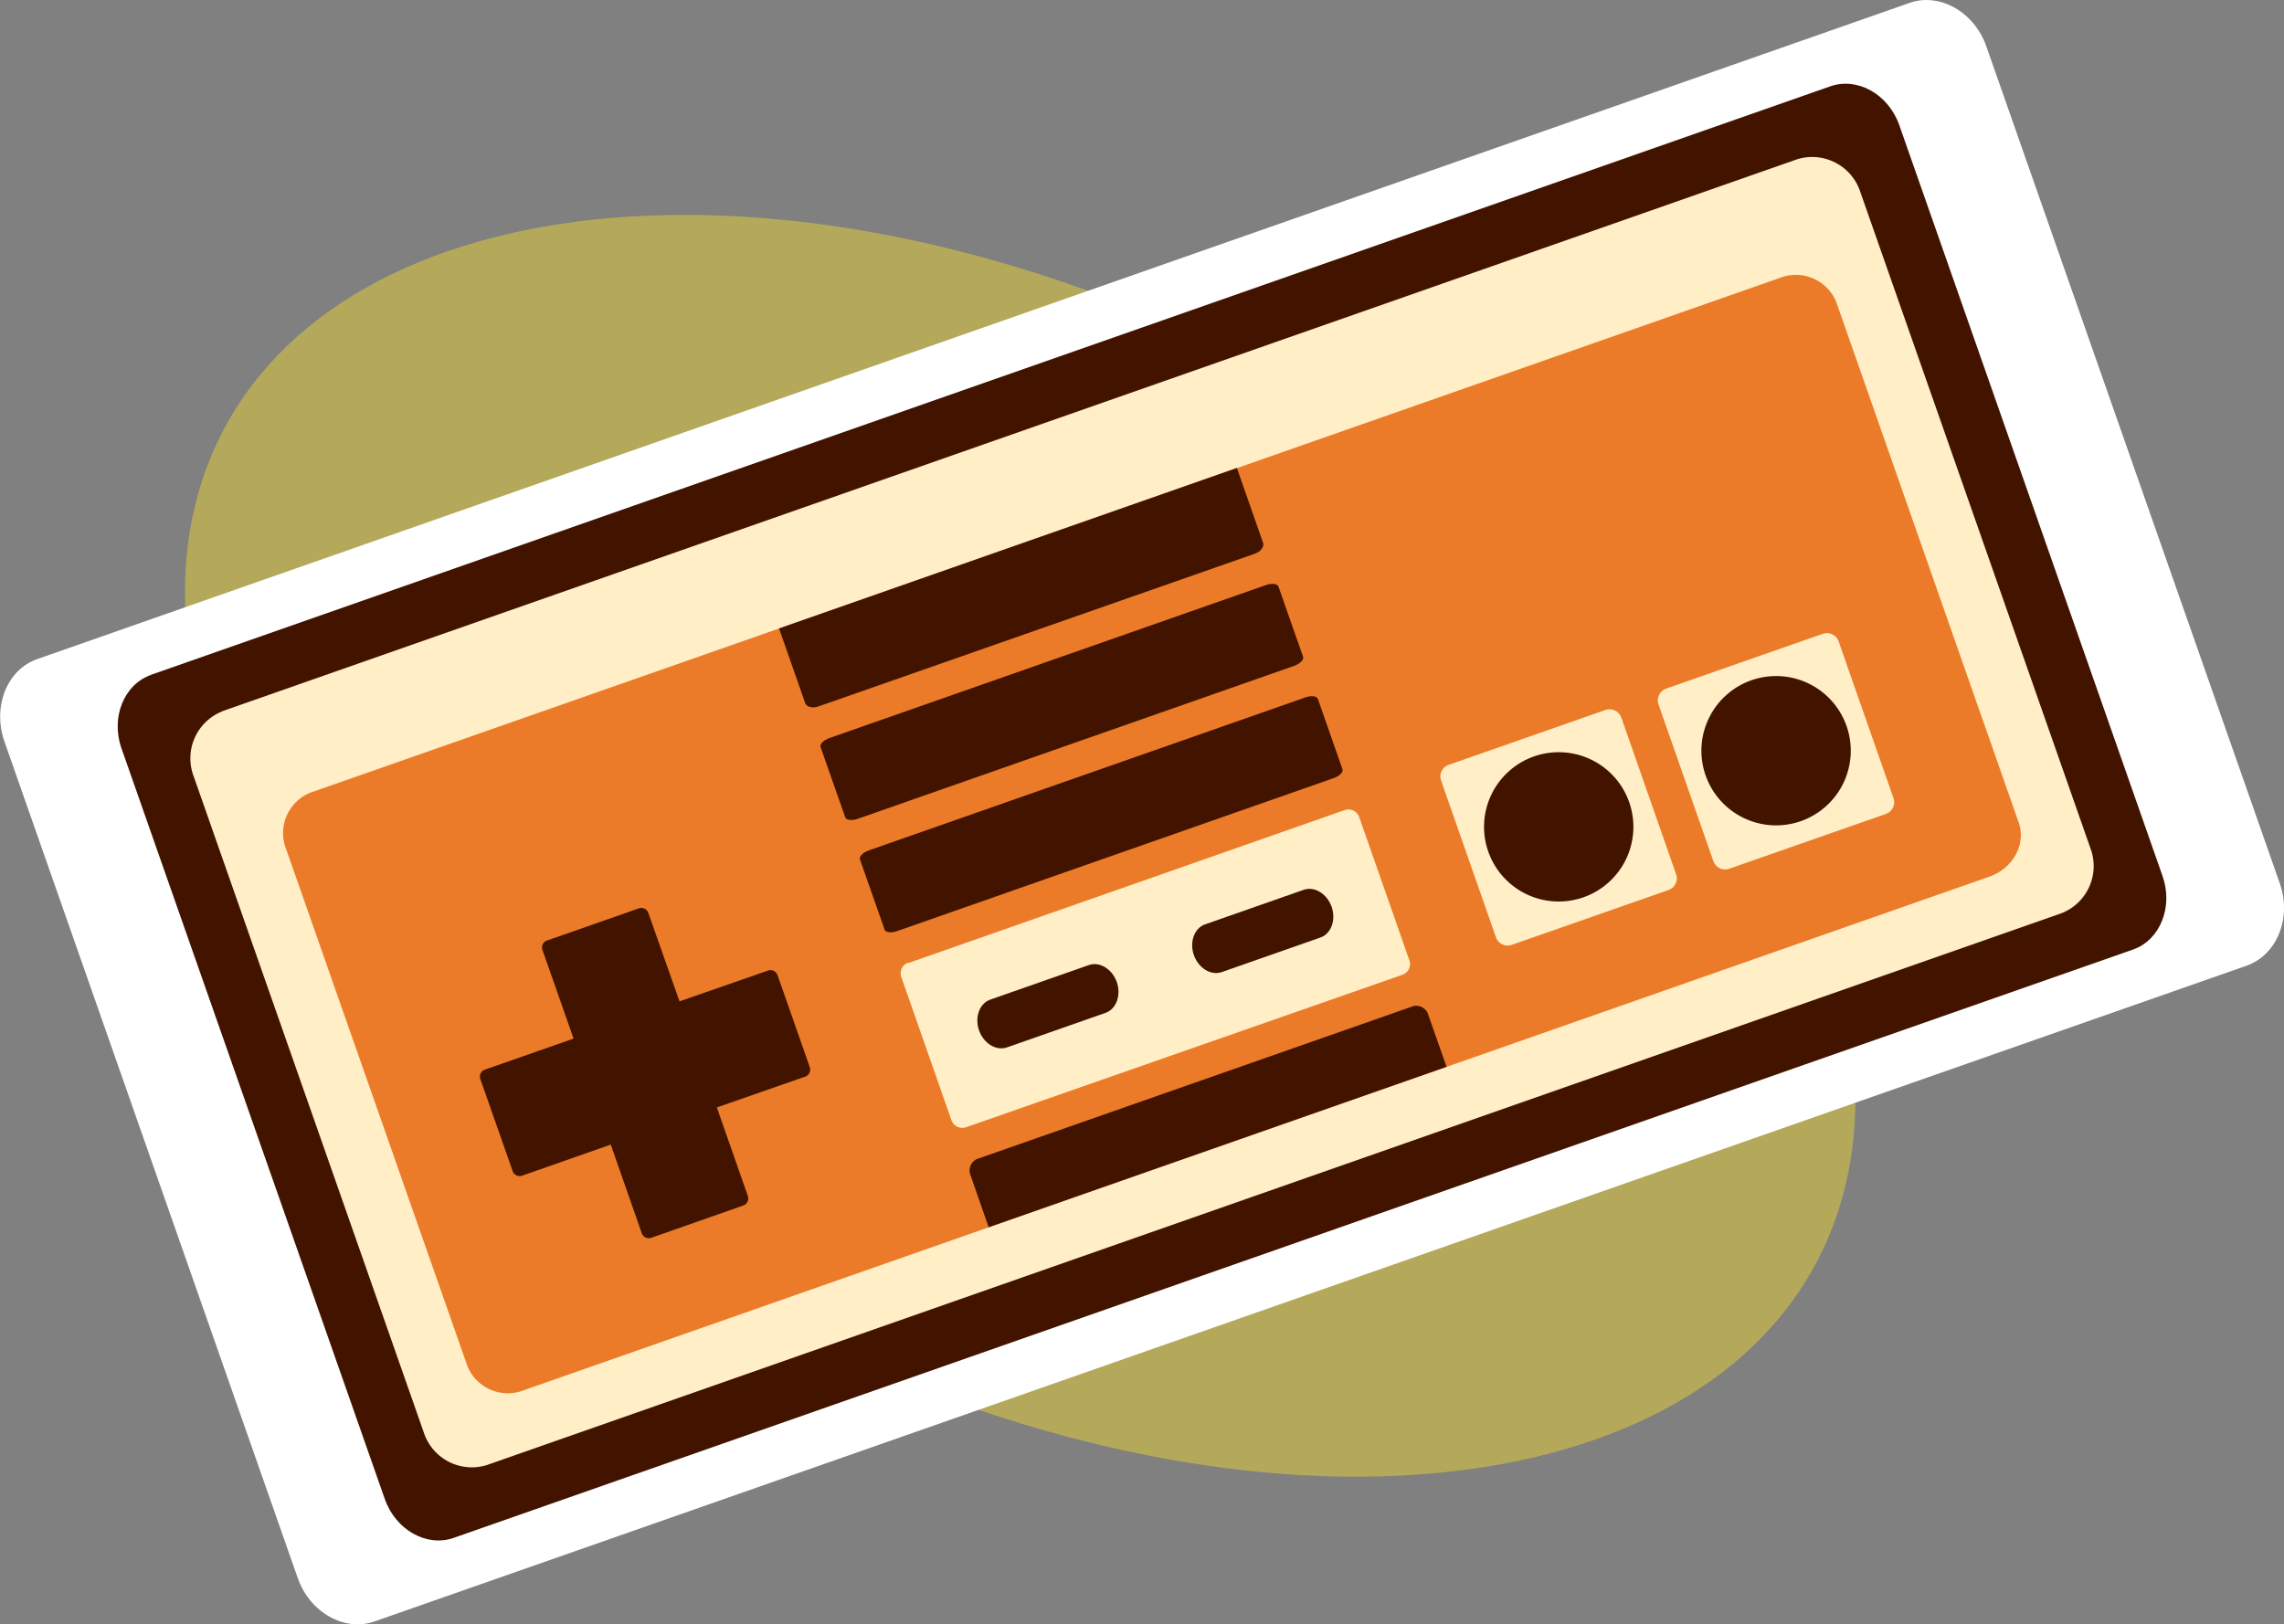 <svg id="Layer_1" data-name="Layer 1" xmlns="http://www.w3.org/2000/svg" viewBox="0 0 305.87 217.58"><rect x="0" y="0" width="305.87" height="217.58" fill="#808080" stroke="none"/><defs><style>.cls-1{fill:#b4a95a;}.cls-1,.cls-2,.cls-3,.cls-4,.cls-5{fill-rule:evenodd;}.cls-2{fill:#fff;}.cls-3{fill:#421400;}.cls-4{fill:#ffeec6;}.cls-5{fill:#eb7b29;}</style></defs><title>simple-logo</title><path class="cls-1" d="M156,43C216.84,69,257.47,121.45,246.76,160.25S178,209.48,117.21,183.55,15.76,105.14,26.48,66.35,95.2,17.12,156,43Z"/><path class="cls-2" d="M5,88.28,255.72.39c4-1.42,8.66,1.19,10.28,5.8l39.31,112.15c1.62,4.61-.37,9.54-4.41,11L50.16,217.19c-4,1.42-8.67-1.19-10.28-5.8L.56,99.23C-1,94.62.93,89.7,5,88.28Z"/><path class="cls-3" d="M20.22,90.39l224.9-78.83c3.63-1.27,7.78,1.07,9.23,5.2l35.26,100.6c1.45,4.13-.33,8.55-3.95,9.83L60.75,206c-3.62,1.27-7.77-1.07-9.22-5.21L16.26,100.22c-1.44-4.14.34-8.56,4-9.83Z"/><path class="cls-4" d="M29.81,95.25,240.66,21.34a6.78,6.78,0,0,1,8.48,4.4l30.8,87.86a6.78,6.78,0,0,1-3.88,8.73L65.21,196.24a6.77,6.77,0,0,1-8.47-4.4L25.94,104a6.77,6.77,0,0,1,3.87-8.73Z"/><path class="cls-5" d="M42.07,106,238.32,37.24a5.85,5.85,0,0,1,7.58,3.19l24.45,69.77c1,2.86-.76,6.12-3.92,7.22L70.18,186.21A5.85,5.85,0,0,1,62.6,183L38.15,113.26A5.85,5.85,0,0,1,42.07,106Z"/><path class="cls-3" d="M73.21,126l12.36-4.33a1,1,0,0,1,1.25.6L91,134.13,102.87,130a1,1,0,0,1,1.25.6l4.33,12.36a1,1,0,0,1-.6,1.25L96,148.34l4.16,11.89a1,1,0,0,1-.6,1.24l-12.36,4.34a1,1,0,0,1-1.25-.6l-4.16-11.89-11.89,4.17a1,1,0,0,1-1.24-.6l-4.34-12.36a1,1,0,0,1,.6-1.25l11.89-4.16-4.17-11.89a1,1,0,0,1,.6-1.25Z"/><path class="cls-4" d="M194,102.45l21-7.35a1.68,1.68,0,0,1,2.12,1l7.34,21a1.65,1.65,0,0,1-1,2.11l-21,7.35a1.67,1.67,0,0,1-2.12-1l-7.35-21a1.66,1.66,0,0,1,1-2.11Z"/><path class="cls-4" d="M223.11,92.24l21-7.34a1.66,1.66,0,0,1,2.11,1l7.35,21a1.67,1.67,0,0,1-1,2.12l-21,7.35a1.66,1.66,0,0,1-2.11-1l-7.35-21a1.68,1.68,0,0,1,1-2.12Z"/><path class="cls-3" d="M205.38,101.34a10,10,0,1,1-6.06,12.77,10,10,0,0,1,6.06-12.77Z"/><path class="cls-3" d="M234.49,91.14a10,10,0,1,1-6.06,12.77,10,10,0,0,1,6.06-12.77Z"/><path class="cls-4" d="M121.63,129l58.45-20.49a1.52,1.52,0,0,1,1.94.93l6.72,19.19a1.52,1.52,0,0,1-.93,1.94L129.36,151a1.54,1.54,0,0,1-1.94-.93l-6.72-19.2a1.51,1.51,0,0,1,.93-1.93Z"/><path class="cls-3" d="M132.61,133.9l13.21-4.63c1.44-.5,3.12.52,3.74,2.28h0c.61,1.76-.06,3.61-1.5,4.12l-13.21,4.63c-1.44.5-3.12-.52-3.74-2.28h0c-.61-1.76.06-3.61,1.5-4.12Z"/><path class="cls-3" d="M161.38,123.82l13.21-4.63c1.44-.51,3.12.52,3.74,2.28h0c.61,1.76-.06,3.61-1.5,4.11l-13.21,4.63c-1.44.51-3.12-.52-3.74-2.28h0c-.61-1.76.06-3.61,1.5-4.11Z"/><path class="cls-3" d="M130.84,155.25l58.46-20.49a1.7,1.7,0,0,1,2,1.25l2.42,6.89-61.32,21.49L130,157.5a1.71,1.71,0,0,1,.82-2.25Z"/><path class="cls-3" d="M116.35,113.91l58.46-20.49c.78-.28,1.54-.19,1.68.2l3.29,9.41c.14.39-.39.93-1.18,1.2l-58.46,20.49c-.79.28-1.54.19-1.68-.2l-3.3-9.41c-.13-.38.4-.92,1.19-1.2Z"/><path class="cls-3" d="M111.08,98.86l58.45-20.49c.79-.28,1.55-.19,1.68.2l3.3,9.41c.13.39-.4.93-1.19,1.21l-58.45,20.49c-.79.27-1.55.18-1.68-.2l-3.3-9.41c-.14-.39.4-.93,1.19-1.21Z"/><path class="cls-3" d="M165.65,62.71l3.5,10c.18.53-.31,1.18-1.1,1.46L109.59,94.63c-.79.27-1.58.07-1.76-.45l-3.5-10,61.32-21.5Z"/></svg>